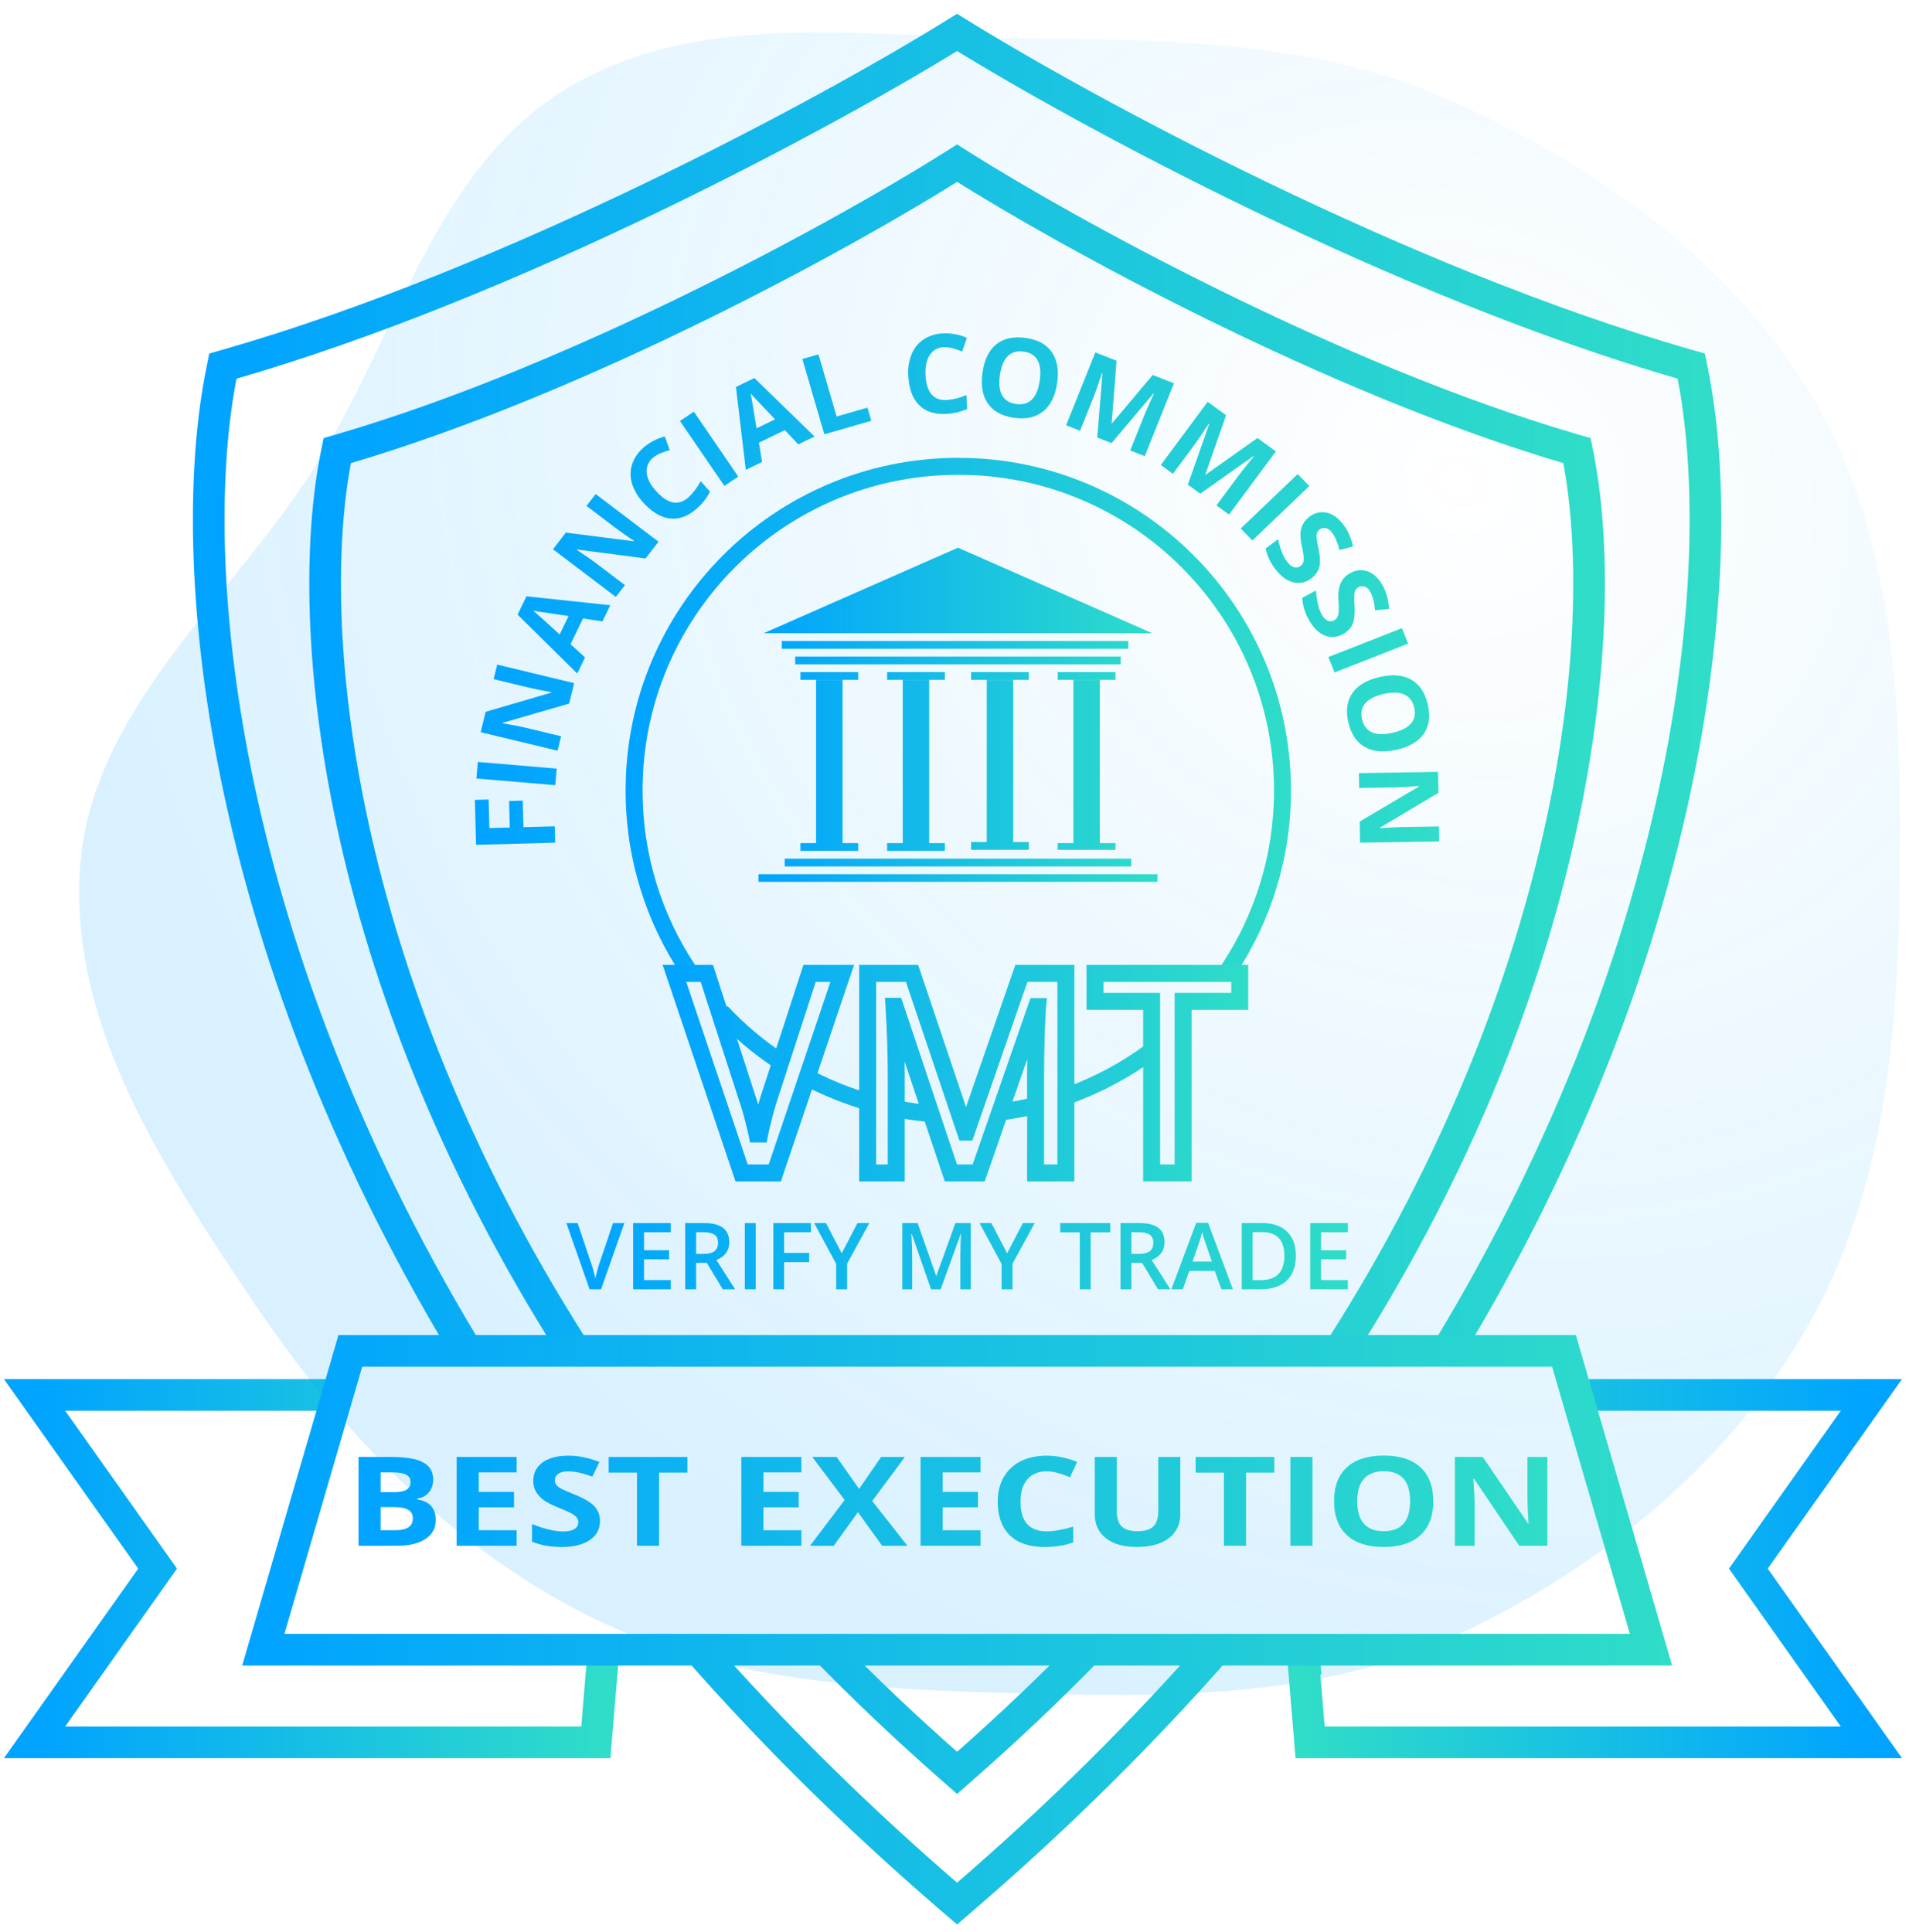 <svg width="121" height="122" viewBox="0 0 121 122" fill="none" xmlns="http://www.w3.org/2000/svg">
<path d="M21.046 88.096H2.182L9.954 99.067L2.182 110.039H37.628L38.062 104.834" stroke="url(#paint0_linear)" stroke-width="2"/>
<path opacity="0.15" fill-rule="evenodd" clip-rule="evenodd" d="M63.879 2.408C73.392 2.528 82.981 2.433 91.66 6.352C100.841 10.497 109.479 16.581 114.584 25.3C119.706 34.048 120.075 44.586 119.989 54.737C119.904 64.824 119.142 75.171 114.089 83.886C109.046 92.585 100.908 99.179 91.798 103.361C83.116 107.346 73.419 107.191 63.879 106.933C54.547 106.681 45.129 106.141 36.813 101.874C28.268 97.49 21.532 90.43 16.152 82.444C10.502 74.058 4.324 64.838 5.058 54.737C5.785 44.735 14.715 37.768 20.016 29.273C25.107 21.114 27.511 10.656 35.692 5.646C43.908 0.614 54.259 2.287 63.879 2.408Z" fill="url(#paint1_radial)"/>
<path d="M91.48 85.187C107.195 59.175 109.259 35.211 106.872 23.441L106.807 23.122L106.494 23.033C88.374 17.834 68.427 6.991 60.724 2.22L60.442 2.045L60.16 2.22C52.456 6.991 32.509 17.834 14.389 23.033L14.076 23.122L14.012 23.441C11.627 35.2 13.685 59.132 29.36 85.116M43.959 103.997C48.654 109.353 54.006 114.69 60.093 119.922L60.442 120.222L60.791 119.922C66.877 114.69 72.229 109.353 76.925 103.997" stroke="url(#paint2_linear)" stroke-width="2"/>
<path d="M84.697 85.127C99.75 61.526 101.763 39.398 99.652 28.778L99.589 28.46L99.277 28.369C84.019 23.902 67.218 14.584 60.729 10.485L60.443 10.304L60.157 10.485C53.668 14.584 36.867 23.902 21.608 28.369L21.297 28.46L21.233 28.778C19.122 39.398 21.136 61.526 36.188 85.127M51.919 103.9C54.45 106.506 57.17 109.096 60.09 111.656L60.443 111.966L60.796 111.656C63.673 109.133 66.356 106.581 68.855 104.014" stroke="url(#paint3_linear)" stroke-width="2"/>
<path d="M100.347 88.096H118.183L110.412 99.067L118.183 110.039H82.737L82.304 104.834L83.371 104.745" stroke="url(#paint4_linear)" stroke-width="2"/>
<path d="M16.629 104.188L22.125 85.316H98.769L104.265 104.188H16.629Z" stroke="url(#paint5_linear)" stroke-width="2"/>
<path d="M22.643 92.015H24.691C25.625 92.015 26.301 92.129 26.721 92.356C27.145 92.582 27.356 92.941 27.356 93.435C27.356 93.77 27.263 94.045 27.077 94.26C26.894 94.475 26.649 94.604 26.343 94.647V94.686C26.76 94.765 27.061 94.913 27.244 95.131C27.43 95.348 27.523 95.637 27.523 95.998C27.523 96.51 27.305 96.909 26.87 97.195C26.438 97.482 25.85 97.625 25.105 97.625H22.643V92.015ZM24.038 94.237H24.849C25.227 94.237 25.5 94.187 25.668 94.087C25.839 93.987 25.925 93.822 25.925 93.592C25.925 93.377 25.832 93.224 25.645 93.132C25.462 93.037 25.171 92.99 24.772 92.99H24.038V94.237ZM24.038 95.181V96.643H24.948C25.332 96.643 25.616 96.58 25.799 96.455C25.982 96.329 26.073 96.138 26.073 95.879C26.073 95.413 25.683 95.181 24.903 95.181H24.038Z" fill="url(#paint6_linear)"/>
<path d="M32.628 97.625H28.837V92.015H32.628V92.99H30.233V94.221H32.461V95.196H30.233V96.643H32.628V97.625Z" fill="url(#paint7_linear)"/>
<path d="M37.89 96.067C37.89 96.574 37.676 96.973 37.247 97.264C36.82 97.556 36.226 97.702 35.464 97.702C34.762 97.702 34.14 97.589 33.6 97.364V96.259C34.044 96.428 34.419 96.547 34.726 96.616C35.035 96.685 35.317 96.719 35.572 96.719C35.878 96.719 36.112 96.67 36.274 96.57C36.439 96.47 36.522 96.322 36.522 96.125C36.522 96.015 36.486 95.918 36.414 95.833C36.342 95.746 36.235 95.663 36.094 95.584C35.956 95.504 35.672 95.378 35.243 95.204C34.841 95.043 34.539 94.888 34.338 94.74C34.137 94.591 33.977 94.418 33.857 94.221C33.737 94.025 33.677 93.794 33.677 93.531C33.677 93.034 33.873 92.644 34.266 92.36C34.663 92.076 35.209 91.934 35.905 91.934C36.247 91.934 36.573 91.969 36.882 92.038C37.194 92.107 37.52 92.204 37.859 92.33L37.409 93.254C37.057 93.132 36.766 93.046 36.535 92.997C36.307 92.949 36.082 92.924 35.86 92.924C35.596 92.924 35.393 92.977 35.252 93.082C35.111 93.187 35.041 93.323 35.041 93.492C35.041 93.597 35.069 93.689 35.126 93.769C35.183 93.845 35.273 93.921 35.396 93.995C35.522 94.067 35.818 94.197 36.283 94.386C36.898 94.637 37.32 94.889 37.548 95.142C37.776 95.393 37.89 95.701 37.89 96.067Z" fill="url(#paint8_linear)"/>
<path d="M41.622 97.625H40.227V93.005H38.44V92.015H43.41V93.005H41.622V97.625Z" fill="url(#paint9_linear)"/>
<path d="M50.608 97.625H46.817V92.015H50.608V92.99H48.213V94.221H50.441V95.196H48.213V96.643H50.608V97.625Z" fill="url(#paint10_linear)"/>
<path d="M57.306 97.625H55.713L54.182 95.503L52.652 97.625H51.157L53.34 94.732L51.297 92.015H52.836L54.254 94.033L55.645 92.015H57.149L55.083 94.797L57.306 97.625Z" fill="url(#paint11_linear)"/>
<path d="M61.925 97.625H58.135V92.015H61.925V92.99H59.53V94.221H61.759V95.196H59.53V96.643H61.925V97.625Z" fill="url(#paint12_linear)"/>
<path d="M66.098 92.924C65.573 92.924 65.166 93.093 64.878 93.431C64.59 93.766 64.446 94.234 64.446 94.835C64.446 96.086 64.997 96.712 66.098 96.712C66.561 96.712 67.12 96.613 67.778 96.416V97.414C67.237 97.606 66.634 97.702 65.968 97.702C65.01 97.702 64.278 97.455 63.771 96.961C63.264 96.465 63.01 95.754 63.01 94.828C63.01 94.245 63.135 93.734 63.384 93.297C63.633 92.857 63.99 92.52 64.455 92.287C64.923 92.052 65.471 91.934 66.098 91.934C66.738 91.934 67.38 92.066 68.025 92.33L67.575 93.297C67.329 93.197 67.081 93.11 66.832 93.036C66.583 92.962 66.338 92.924 66.098 92.924Z" fill="url(#paint13_linear)"/>
<path d="M74.539 92.015V95.645C74.539 96.059 74.43 96.423 74.211 96.735C73.995 97.047 73.681 97.286 73.27 97.452C72.859 97.619 72.372 97.702 71.811 97.702C70.965 97.702 70.308 97.518 69.839 97.149C69.371 96.778 69.137 96.272 69.137 95.63V92.015H70.528V95.449C70.528 95.882 70.63 96.199 70.834 96.401C71.038 96.603 71.376 96.704 71.847 96.704C72.303 96.704 72.633 96.603 72.838 96.401C73.045 96.196 73.148 95.877 73.148 95.442V92.015H74.539Z" fill="url(#paint14_linear)"/>
<path d="M78.69 97.625H77.294V93.005H75.507V92.015H80.477V93.005H78.69V97.625Z" fill="url(#paint15_linear)"/>
<path d="M81.49 97.625V92.015H82.885V97.625H81.49Z" fill="url(#paint16_linear)"/>
<path d="M90.516 94.812C90.516 95.741 90.246 96.455 89.706 96.954C89.165 97.452 88.391 97.702 87.383 97.702C86.374 97.702 85.6 97.452 85.06 96.954C84.52 96.455 84.249 95.738 84.249 94.805C84.249 93.871 84.52 93.159 85.06 92.667C85.603 92.174 86.38 91.927 87.392 91.927C88.403 91.927 89.176 92.175 89.71 92.671C90.247 93.168 90.516 93.881 90.516 94.812ZM85.713 94.812C85.713 95.439 85.852 95.911 86.131 96.228C86.41 96.546 86.828 96.704 87.383 96.704C88.496 96.704 89.053 96.074 89.053 94.812C89.053 93.549 88.499 92.917 87.392 92.917C86.837 92.917 86.418 93.077 86.136 93.396C85.854 93.714 85.713 94.186 85.713 94.812Z" fill="url(#paint17_linear)"/>
<path d="M97.719 97.625H95.945L93.082 93.381H93.041C93.099 94.131 93.127 94.665 93.127 94.985V97.625H91.88V92.015H93.64L96.499 96.217H96.53C96.485 95.488 96.463 94.972 96.463 94.67V92.015H97.719V97.625Z" fill="url(#paint18_linear)"/>
<path fill-rule="evenodd" clip-rule="evenodd" d="M60.519 29.987C49.506 29.987 40.579 38.914 40.579 49.926C40.579 54.004 41.802 57.794 43.902 60.952L43.01 61.545C40.797 58.217 39.508 54.221 39.508 49.926C39.508 38.322 48.914 28.915 60.519 28.915C72.123 28.915 81.529 38.322 81.529 49.926C81.529 54.221 80.24 58.217 78.027 61.545L77.135 60.952C79.235 57.794 80.458 54.004 80.458 49.926C80.458 38.914 71.531 29.987 60.519 29.987ZM45.947 63.538C47.006 64.671 48.196 65.681 49.493 66.543L48.9 67.435C47.534 66.527 46.28 65.463 45.164 64.269L45.947 63.538ZM67.421 68.639C69.168 67.995 70.799 67.112 72.277 66.031L72.91 66.896C71.353 68.035 69.633 68.965 67.791 69.644L67.421 68.639ZM51.459 67.694C52.55 68.251 53.699 68.711 54.894 69.062L54.593 70.09C53.332 69.72 52.121 69.235 50.972 68.648L51.459 67.694ZM63.17 69.691C63.894 69.595 64.605 69.46 65.302 69.288L65.558 70.329C64.823 70.51 64.073 70.652 63.311 70.753L63.17 69.691ZM56.683 69.497C57.436 69.644 58.204 69.748 58.984 69.808L58.903 70.876C58.081 70.813 57.272 70.704 56.478 70.549L56.683 69.497Z" fill="url(#paint19_linear)"/>
<path d="M48.23 39.991L60.498 34.59L72.767 39.991H48.23Z" fill="url(#paint20_linear)"/>
<path d="M49.371 40.973H71.256V40.482H49.371V40.973Z" fill="url(#paint21_linear)"/>
<path d="M49.556 54.721H71.441V54.23H49.556V54.721Z" fill="url(#paint22_linear)"/>
<path d="M47.898 55.693H73.099V55.212H47.898V55.693Z" fill="url(#paint23_linear)"/>
<path fill-rule="evenodd" clip-rule="evenodd" d="M70.777 41.955H50.219V41.464H70.777V41.955Z" fill="url(#paint24_linear)"/>
<path d="M50.551 42.446H54.198V42.937H50.551V42.446Z" fill="url(#paint25_linear)"/>
<path d="M51.539 42.937H53.21V53.591H51.539V42.937Z" fill="url(#paint26_linear)"/>
<path d="M54.198 53.739H50.551V53.248H54.198V53.739Z" fill="url(#paint27_linear)"/>
<path d="M56.022 42.446H59.669V42.937H56.022V42.446Z" fill="url(#paint28_linear)"/>
<path d="M57.01 42.937H58.681V53.591H57.01V42.937Z" fill="url(#paint29_linear)"/>
<path d="M59.669 53.739H56.022V53.248H59.669V53.739Z" fill="url(#paint30_linear)"/>
<path d="M61.327 42.446H64.975V42.937H61.327V42.446Z" fill="url(#paint31_linear)"/>
<path d="M62.316 42.937H63.986V53.591H62.316V42.937Z" fill="url(#paint32_linear)"/>
<path d="M64.975 53.668H61.327V53.177H64.975V53.668Z" fill="url(#paint33_linear)"/>
<path d="M66.798 42.446H70.446V42.937H66.798V42.446Z" fill="url(#paint34_linear)"/>
<path d="M67.787 42.937H69.457V53.522H67.787V42.937Z" fill="url(#paint35_linear)"/>
<path d="M70.446 53.671H66.798V53.248H70.446V53.671Z" fill="url(#paint36_linear)"/>
<path fill-rule="evenodd" clip-rule="evenodd" d="M33.059 52.24L33.013 50.562L32.148 50.585L32.194 52.264L30.906 52.299L30.856 50.495L29.987 50.518L30.065 53.355L35.062 53.22L35.034 52.187L33.059 52.24ZM35.157 48.543L30.176 48.121L30.085 49.167L35.066 49.589L35.157 48.543ZM31.401 41.974L31.176 42.892L33.475 43.445C33.737 43.508 34.187 43.599 34.827 43.718L34.821 43.741L30.67 44.956L30.355 46.242L35.212 47.411L35.436 46.499L33.15 45.949C32.873 45.883 32.405 45.792 31.746 45.678L31.753 45.648L35.942 44.439L36.26 43.142L31.401 41.974ZM38.541 38.224L33.249 37.659L32.689 38.817L36.455 42.539L36.947 41.519L36.031 40.687L36.818 39.059L38.048 39.244L38.541 38.224ZM35.344 40.069C34.46 39.258 33.902 38.758 33.672 38.566C33.754 38.585 33.867 38.606 34.013 38.628C34.159 38.651 34.79 38.743 35.907 38.905L35.344 40.069ZM37.617 31.201L37.038 31.951L38.917 33.376C39.13 33.538 39.506 33.801 40.042 34.165L40.028 34.184L35.735 33.637L34.922 34.689L38.892 37.698L39.468 36.953L37.599 35.538C37.373 35.366 36.982 35.097 36.425 34.728L36.444 34.704L40.769 35.27L41.587 34.211L37.617 31.201ZM41.717 28.624C41.906 28.548 42.098 28.483 42.294 28.427L41.98 27.563C41.489 27.694 41.034 27.932 40.65 28.261C40.316 28.54 40.065 28.902 39.923 29.311C39.795 29.701 39.789 30.12 39.907 30.513C40.042 30.96 40.279 31.37 40.599 31.713C41.145 32.325 41.708 32.669 42.289 32.744C42.87 32.819 43.433 32.618 43.978 32.141C44.335 31.837 44.628 31.466 44.838 31.049L44.25 30.389C44.048 30.774 43.784 31.122 43.468 31.421C42.841 31.97 42.158 31.83 41.421 31.003C41.066 30.605 40.872 30.224 40.837 29.857C40.819 29.68 40.846 29.501 40.915 29.337C40.984 29.172 41.094 29.028 41.234 28.916C41.377 28.793 41.541 28.694 41.717 28.625V28.624ZM46.624 30.098L43.818 26.001L42.941 26.59L45.747 30.687L46.624 30.098ZM51.44 27.568L47.641 23.875L46.477 24.44L47.1 29.673L48.126 29.176L47.928 27.96L49.565 27.166L50.414 28.066L51.44 27.568ZM47.776 27.052C47.59 25.873 47.466 25.138 47.405 24.846C47.457 24.911 47.533 24.997 47.634 25.104C47.734 25.211 48.172 25.672 48.947 26.485L47.776 27.052ZM55.026 26.578L54.783 25.745L52.835 26.304L51.689 22.382L50.67 22.674L52.06 27.429L55.026 26.578ZM60.188 21.999C60.383 22.057 60.574 22.126 60.762 22.204L61.065 21.337C60.6 21.133 60.095 21.036 59.587 21.053C59.151 21.062 58.726 21.188 58.356 21.417C58.01 21.641 57.74 21.964 57.582 22.343C57.404 22.775 57.328 23.241 57.359 23.707C57.396 24.523 57.616 25.142 58.02 25.561C58.425 25.98 58.99 26.174 59.717 26.142C60.187 26.128 60.65 26.021 61.078 25.828L61.04 24.949C60.639 25.122 60.213 25.229 59.777 25.265C58.941 25.302 58.499 24.769 58.449 23.666C58.425 23.136 58.516 22.718 58.721 22.412C58.82 22.262 58.954 22.14 59.112 22.055C59.27 21.97 59.447 21.926 59.627 21.926C59.817 21.919 60.007 21.944 60.189 21.999L60.188 21.999ZM66.425 22.239C66.084 21.748 65.534 21.449 64.773 21.342C64.013 21.235 63.398 21.368 62.928 21.74C62.459 22.113 62.166 22.707 62.049 23.523C61.932 24.339 62.045 24.993 62.388 25.487C62.732 25.98 63.283 26.28 64.041 26.387C64.799 26.493 65.413 26.358 65.883 25.979C66.352 25.6 66.644 25.005 66.761 24.194C66.878 23.381 66.766 22.729 66.426 22.239L66.425 22.239ZM63.644 22.491C63.897 22.243 64.231 22.148 64.649 22.207C65.482 22.325 65.819 22.935 65.66 24.039C65.502 25.141 65.004 25.633 64.167 25.515C63.749 25.456 63.455 25.273 63.285 24.967C63.115 24.66 63.069 24.233 63.148 23.685C63.227 23.138 63.393 22.74 63.645 22.492L63.644 22.491ZM70.197 27.986L72.84 24.854L72.869 24.865C72.611 25.434 72.454 25.785 72.397 25.918C72.34 26.051 72.291 26.169 72.249 26.272L71.376 28.45L72.295 28.811L74.139 24.209L72.798 23.682L70.221 26.742L70.203 26.735L70.514 22.784L69.173 22.257L67.328 26.858L68.209 27.205L69.067 25.064C69.165 24.819 69.341 24.321 69.596 23.571L69.624 23.582L69.295 27.632L70.197 27.986ZM75.798 31.178L79.154 28.808L79.179 28.826C78.784 29.312 78.543 29.612 78.454 29.727C78.364 29.841 78.287 29.943 78.221 30.032L76.82 31.921L77.617 32.5L80.575 28.509L79.412 27.664L76.138 29.98L76.121 29.968L77.43 26.223L76.267 25.377L73.309 29.368L74.073 29.923L75.449 28.067C75.607 27.854 75.904 27.417 76.342 26.754L76.367 26.772L75.016 30.609L75.798 31.178ZM79.092 34.134L82.688 30.695L81.952 29.94L78.357 33.379L79.092 34.134ZM83.314 35.825C83.389 35.553 83.374 35.167 83.27 34.664C83.213 34.42 83.17 34.173 83.143 33.924C83.135 33.828 83.147 33.732 83.179 33.64C83.211 33.561 83.265 33.493 83.335 33.443C83.388 33.4 83.451 33.369 83.519 33.353C83.586 33.337 83.656 33.336 83.724 33.351C83.884 33.394 84.023 33.494 84.114 33.631C84.219 33.769 84.306 33.918 84.374 34.076C84.461 34.291 84.534 34.511 84.591 34.736L85.454 34.513C85.393 34.26 85.313 34.013 85.214 33.773C85.117 33.544 84.99 33.328 84.838 33.131C84.518 32.713 84.167 32.462 83.785 32.377C83.592 32.335 83.393 32.338 83.202 32.385C83.011 32.431 82.833 32.52 82.682 32.645C82.509 32.769 82.369 32.933 82.274 33.122C82.189 33.299 82.139 33.491 82.127 33.687C82.121 33.953 82.149 34.218 82.213 34.477C82.267 34.712 82.308 34.95 82.334 35.191C82.344 35.299 82.333 35.408 82.304 35.513C82.276 35.602 82.221 35.679 82.145 35.734C82.087 35.783 82.017 35.818 81.943 35.833C81.868 35.849 81.79 35.846 81.717 35.824C81.542 35.756 81.392 35.637 81.287 35.481C81.159 35.308 81.054 35.12 80.974 34.92C80.863 34.639 80.775 34.349 80.71 34.054L79.925 34.643C80.027 35.116 80.237 35.56 80.54 35.94C80.89 36.397 81.267 36.676 81.67 36.777C81.867 36.827 82.074 36.83 82.273 36.786C82.472 36.742 82.657 36.652 82.814 36.523C83.056 36.353 83.232 36.107 83.314 35.825ZM85.412 39.433C85.527 39.177 85.571 38.792 85.545 38.28C85.526 38.03 85.522 37.78 85.533 37.529C85.54 37.433 85.567 37.34 85.612 37.254C85.656 37.181 85.72 37.121 85.796 37.082C85.856 37.048 85.923 37.027 85.992 37.021C86.061 37.016 86.13 37.025 86.194 37.05C86.346 37.116 86.469 37.236 86.538 37.385C86.62 37.537 86.683 37.698 86.726 37.864C86.78 38.089 86.818 38.318 86.839 38.548L87.727 38.457C87.705 38.199 87.664 37.942 87.603 37.69C87.542 37.449 87.45 37.217 87.33 36.999C87.078 36.538 86.769 36.237 86.404 36.096C86.22 36.026 86.023 35.999 85.826 36.016C85.63 36.034 85.441 36.095 85.273 36.196C85.083 36.292 84.919 36.433 84.796 36.606C84.686 36.768 84.607 36.95 84.565 37.142C84.518 37.404 84.506 37.671 84.529 37.936C84.547 38.176 84.55 38.418 84.54 38.66C84.532 38.768 84.506 38.874 84.46 38.974C84.419 39.057 84.353 39.125 84.27 39.168C84.205 39.209 84.13 39.232 84.054 39.236C83.978 39.241 83.901 39.226 83.832 39.193C83.669 39.1 83.539 38.959 83.46 38.79C83.359 38.6 83.284 38.398 83.236 38.188C83.169 37.894 83.126 37.594 83.107 37.292L82.241 37.757C82.269 38.24 82.41 38.71 82.651 39.131C82.927 39.636 83.256 39.968 83.64 40.128C83.827 40.207 84.031 40.241 84.234 40.227C84.438 40.214 84.635 40.153 84.81 40.049C85.075 39.917 85.287 39.7 85.412 39.434L85.412 39.433ZM84.278 42.471L88.926 40.649L88.537 39.673L83.888 41.495L84.278 42.471ZM89.916 46.341C90.256 45.851 90.341 45.235 90.169 44.493C89.998 43.752 89.653 43.231 89.133 42.93C88.614 42.63 87.948 42.572 87.137 42.755C86.326 42.939 85.75 43.278 85.408 43.772C85.066 44.266 84.98 44.883 85.151 45.622C85.322 46.362 85.669 46.881 86.194 47.179C86.719 47.477 87.385 47.534 88.191 47.352C89 47.169 89.575 46.832 89.916 46.341ZM88.682 43.861C89.006 44.005 89.216 44.281 89.309 44.688C89.497 45.5 89.042 46.03 87.944 46.279C86.848 46.527 86.206 46.243 86.018 45.426C85.924 45.019 85.991 44.682 86.219 44.415C86.448 44.148 86.834 43.953 87.379 43.829C87.923 43.706 88.357 43.717 88.682 43.861H88.682ZM90.89 53.139L90.875 52.194L88.509 52.233C88.24 52.237 87.781 52.261 87.132 52.306V52.282L90.841 50.072L90.818 48.748L85.82 48.828L85.835 49.766L88.187 49.728C88.472 49.724 88.948 49.694 89.615 49.641V49.671L85.869 51.885L85.891 53.219L90.89 53.139Z" fill="url(#paint37_linear)"/>
<path d="M38.717 77.244H39.43L37.958 81.427H37.234L35.768 77.244H36.475L37.352 79.844C37.398 79.968 37.447 80.129 37.498 80.325C37.55 80.52 37.584 80.665 37.599 80.76C37.624 80.615 37.662 80.447 37.714 80.256C37.766 80.066 37.808 79.925 37.84 79.833L38.717 77.244Z" fill="url(#paint38_linear)"/>
<path d="M42.362 81.427H39.985V77.244H42.362V77.822H40.672V78.96H42.255V79.533H40.672V80.846H42.362V81.427Z" fill="url(#paint39_linear)"/>
<path d="M43.96 79.189H44.437C44.757 79.189 44.989 79.13 45.132 79.012C45.276 78.894 45.348 78.718 45.348 78.485C45.348 78.249 45.27 78.079 45.115 77.976C44.96 77.873 44.726 77.822 44.414 77.822H43.96V79.189ZM43.96 79.756V81.427H43.273V77.244H44.46C45.002 77.244 45.404 77.345 45.664 77.547C45.925 77.749 46.055 78.054 46.055 78.463C46.055 78.983 45.783 79.354 45.239 79.576L46.426 81.427H45.644L44.638 79.756H43.96Z" fill="url(#paint40_linear)"/>
<path d="M47.038 81.427V77.244H47.725V81.427H47.038Z" fill="url(#paint41_linear)"/>
<path d="M49.518 81.427H48.837V77.244H51.209V77.822H49.518V79.129H51.102V79.71H49.518V81.427Z" fill="url(#paint42_linear)"/>
<path d="M53.157 79.152L54.152 77.244H54.899L53.499 79.804V81.427H52.809V79.827L51.415 77.244H52.163L53.157 79.152Z" fill="url(#paint43_linear)"/>
<path d="M58.799 81.427L57.581 77.933H57.558C57.59 78.452 57.606 78.938 57.606 79.392V81.427H56.983V77.244H57.951L59.118 80.571H59.136L60.337 77.244H61.309V81.427H60.648V79.358C60.648 79.15 60.652 78.879 60.662 78.546C60.673 78.212 60.683 78.01 60.691 77.939H60.668L59.406 81.427H58.799Z" fill="url(#paint44_linear)"/>
<path d="M63.602 79.152L64.597 77.244H65.344L63.944 79.804V81.427H63.254V79.827L61.86 77.244H62.608L63.602 79.152Z" fill="url(#paint45_linear)"/>
<path d="M68.879 81.427H68.192V77.83H66.956V77.244H70.115V77.83H68.879V81.427Z" fill="url(#paint46_linear)"/>
<path d="M71.449 79.189H71.926C72.246 79.189 72.478 79.13 72.621 79.012C72.765 78.894 72.837 78.718 72.837 78.485C72.837 78.249 72.76 78.079 72.604 77.976C72.449 77.873 72.215 77.822 71.903 77.822H71.449V79.189ZM71.449 79.756V81.427H70.762V77.244H71.949C72.491 77.244 72.893 77.345 73.153 77.547C73.414 77.749 73.544 78.054 73.544 78.463C73.544 78.983 73.272 79.354 72.728 79.576L73.915 81.427H73.133L72.127 79.756H71.449Z" fill="url(#paint47_linear)"/>
<path d="M77.134 81.427L76.714 80.265H75.108L74.697 81.427H73.972L75.545 77.227H76.292L77.864 81.427H77.134ZM76.533 79.676L76.14 78.537C76.111 78.461 76.071 78.341 76.019 78.176C75.969 78.012 75.935 77.892 75.915 77.816C75.864 78.051 75.788 78.307 75.688 78.586L75.309 79.676H76.533Z" fill="url(#paint48_linear)"/>
<path d="M81.836 79.295C81.836 79.986 81.644 80.514 81.259 80.88C80.874 81.245 80.319 81.427 79.594 81.427H78.419V77.244H79.718C80.387 77.244 80.907 77.423 81.279 77.782C81.65 78.14 81.836 78.645 81.836 79.295ZM81.112 79.318C81.112 78.317 80.642 77.816 79.701 77.816H79.106V80.852H79.594C80.606 80.852 81.112 80.34 81.112 79.318Z" fill="url(#paint49_linear)"/>
<path d="M85.119 81.427H82.742V77.244H85.119V77.822H83.429V78.96H85.012V79.533H83.429V80.846H85.119V81.427Z" fill="url(#paint50_linear)"/>
<path fill-rule="evenodd" clip-rule="evenodd" d="M41.847 60.94H45.028L47.683 69.138C47.748 69.322 47.815 69.529 47.883 69.759C47.957 69.495 48.023 69.276 48.081 69.106L50.738 60.94H53.936L49.315 74.612H46.45L41.847 60.94ZM43.338 62.012L47.219 73.541H48.546L52.443 62.012H51.516L49.098 69.445L49.096 69.449C49.009 69.705 48.891 70.114 48.742 70.686C48.595 71.25 48.488 71.739 48.419 72.155L47.362 72.15C47.321 71.89 47.23 71.474 47.081 70.891L47.081 70.889C46.933 70.306 46.796 69.841 46.671 69.49L46.668 69.483L44.249 62.012H43.338ZM54.259 60.94H57.983L61.007 69.917L64.121 60.94H67.849V74.612H64.865V67.845C64.865 67.563 64.867 67.243 64.873 66.886L62.188 74.612H59.666L57.129 67.04C57.133 67.348 57.135 67.65 57.135 67.948V74.612H54.259V60.94ZM55.33 62.012V73.541H56.064V67.948C56.064 66.593 56.017 65.139 55.924 63.585L55.889 63.017H56.91L60.437 73.541H61.426L65.078 63.035H66.119L66.058 63.626C66.038 63.815 66.011 64.4 65.977 65.414C65.95 66.416 65.936 67.226 65.936 67.845V73.541H66.778V62.012H64.883L61.406 72.035H60.59L57.213 62.012H55.33ZM68.616 60.94H78.829V63.779H75.252V74.612H72.193V63.779H68.616V60.94ZM69.687 62.012V62.707H73.264V73.541H74.181V62.707H77.757V62.012H69.687Z" fill="url(#paint51_linear)"/>
<defs>
<linearGradient id="paint0_linear" x1="2.182" y1="110.04" x2="38.062" y2="110.04" gradientUnits="userSpaceOnUse">
<stop stop-color="#00A3FF"/>
<stop offset="1" stop-color="#2FDDC8"/>
</linearGradient>
<radialGradient id="paint1_radial" cx="0" cy="0" r="1" gradientUnits="userSpaceOnUse" gradientTransform="translate(92.302 30.245) rotate(116.082) scale(82.168 91.757)">
<stop stop-color="#00A3FF" stop-opacity="0"/>
<stop offset="1" stop-color="#00A3FF"/>
</radialGradient>
<linearGradient id="paint2_linear" x1="13.18" y1="120.224" x2="107.703" y2="120.224" gradientUnits="userSpaceOnUse">
<stop stop-color="#00A3FF"/>
<stop offset="1" stop-color="#2FDDC8"/>
</linearGradient>
<linearGradient id="paint3_linear" x1="20.532" y1="111.968" x2="100.354" y2="111.968" gradientUnits="userSpaceOnUse">
<stop stop-color="#00A3FF"/>
<stop offset="1" stop-color="#2FDDC8"/>
</linearGradient>
<linearGradient id="paint4_linear" x1="118.183" y1="110.039" x2="82.304" y2="110.039" gradientUnits="userSpaceOnUse">
<stop stop-color="#00A3FF"/>
<stop offset="1" stop-color="#2FDDC8"/>
</linearGradient>
<linearGradient id="paint5_linear" x1="15.297" y1="105.189" x2="105.598" y2="105.189" gradientUnits="userSpaceOnUse">
<stop stop-color="#00A3FF"/>
<stop offset="1" stop-color="#2FDDC8"/>
</linearGradient>
<linearGradient id="paint6_linear" x1="22.643" y1="97.702" x2="97.719" y2="97.702" gradientUnits="userSpaceOnUse">
<stop stop-color="#00A3FF"/>
<stop offset="1" stop-color="#2FDDC8"/>
</linearGradient>
<linearGradient id="paint7_linear" x1="22.643" y1="97.702" x2="97.719" y2="97.702" gradientUnits="userSpaceOnUse">
<stop stop-color="#00A3FF"/>
<stop offset="1" stop-color="#2FDDC8"/>
</linearGradient>
<linearGradient id="paint8_linear" x1="22.643" y1="97.702" x2="97.719" y2="97.702" gradientUnits="userSpaceOnUse">
<stop stop-color="#00A3FF"/>
<stop offset="1" stop-color="#2FDDC8"/>
</linearGradient>
<linearGradient id="paint9_linear" x1="22.643" y1="97.702" x2="97.719" y2="97.702" gradientUnits="userSpaceOnUse">
<stop stop-color="#00A3FF"/>
<stop offset="1" stop-color="#2FDDC8"/>
</linearGradient>
<linearGradient id="paint10_linear" x1="22.643" y1="97.702" x2="97.719" y2="97.702" gradientUnits="userSpaceOnUse">
<stop stop-color="#00A3FF"/>
<stop offset="1" stop-color="#2FDDC8"/>
</linearGradient>
<linearGradient id="paint11_linear" x1="22.643" y1="97.702" x2="97.719" y2="97.702" gradientUnits="userSpaceOnUse">
<stop stop-color="#00A3FF"/>
<stop offset="1" stop-color="#2FDDC8"/>
</linearGradient>
<linearGradient id="paint12_linear" x1="22.643" y1="97.702" x2="97.719" y2="97.702" gradientUnits="userSpaceOnUse">
<stop stop-color="#00A3FF"/>
<stop offset="1" stop-color="#2FDDC8"/>
</linearGradient>
<linearGradient id="paint13_linear" x1="22.643" y1="97.702" x2="97.719" y2="97.702" gradientUnits="userSpaceOnUse">
<stop stop-color="#00A3FF"/>
<stop offset="1" stop-color="#2FDDC8"/>
</linearGradient>
<linearGradient id="paint14_linear" x1="22.643" y1="97.702" x2="97.719" y2="97.702" gradientUnits="userSpaceOnUse">
<stop stop-color="#00A3FF"/>
<stop offset="1" stop-color="#2FDDC8"/>
</linearGradient>
<linearGradient id="paint15_linear" x1="22.643" y1="97.702" x2="97.719" y2="97.702" gradientUnits="userSpaceOnUse">
<stop stop-color="#00A3FF"/>
<stop offset="1" stop-color="#2FDDC8"/>
</linearGradient>
<linearGradient id="paint16_linear" x1="22.643" y1="97.702" x2="97.719" y2="97.702" gradientUnits="userSpaceOnUse">
<stop stop-color="#00A3FF"/>
<stop offset="1" stop-color="#2FDDC8"/>
</linearGradient>
<linearGradient id="paint17_linear" x1="22.643" y1="97.702" x2="97.719" y2="97.702" gradientUnits="userSpaceOnUse">
<stop stop-color="#00A3FF"/>
<stop offset="1" stop-color="#2FDDC8"/>
</linearGradient>
<linearGradient id="paint18_linear" x1="22.643" y1="97.702" x2="97.719" y2="97.702" gradientUnits="userSpaceOnUse">
<stop stop-color="#00A3FF"/>
<stop offset="1" stop-color="#2FDDC8"/>
</linearGradient>
<linearGradient id="paint19_linear" x1="39.508" y1="70.877" x2="81.529" y2="70.877" gradientUnits="userSpaceOnUse">
<stop stop-color="#00A3FF"/>
<stop offset="1" stop-color="#2FDDC8"/>
</linearGradient>
<linearGradient id="paint20_linear" x1="47.898" y1="55.693" x2="73.099" y2="55.693" gradientUnits="userSpaceOnUse">
<stop stop-color="#00A3FF"/>
<stop offset="1" stop-color="#2FDDC8"/>
</linearGradient>
<linearGradient id="paint21_linear" x1="47.898" y1="55.693" x2="73.099" y2="55.693" gradientUnits="userSpaceOnUse">
<stop stop-color="#00A3FF"/>
<stop offset="1" stop-color="#2FDDC8"/>
</linearGradient>
<linearGradient id="paint22_linear" x1="47.898" y1="55.693" x2="73.099" y2="55.693" gradientUnits="userSpaceOnUse">
<stop stop-color="#00A3FF"/>
<stop offset="1" stop-color="#2FDDC8"/>
</linearGradient>
<linearGradient id="paint23_linear" x1="47.898" y1="55.693" x2="73.099" y2="55.693" gradientUnits="userSpaceOnUse">
<stop stop-color="#00A3FF"/>
<stop offset="1" stop-color="#2FDDC8"/>
</linearGradient>
<linearGradient id="paint24_linear" x1="47.898" y1="55.693" x2="73.099" y2="55.693" gradientUnits="userSpaceOnUse">
<stop stop-color="#00A3FF"/>
<stop offset="1" stop-color="#2FDDC8"/>
</linearGradient>
<linearGradient id="paint25_linear" x1="47.898" y1="55.693" x2="73.099" y2="55.693" gradientUnits="userSpaceOnUse">
<stop stop-color="#00A3FF"/>
<stop offset="1" stop-color="#2FDDC8"/>
</linearGradient>
<linearGradient id="paint26_linear" x1="47.898" y1="55.693" x2="73.099" y2="55.693" gradientUnits="userSpaceOnUse">
<stop stop-color="#00A3FF"/>
<stop offset="1" stop-color="#2FDDC8"/>
</linearGradient>
<linearGradient id="paint27_linear" x1="47.898" y1="55.693" x2="73.099" y2="55.693" gradientUnits="userSpaceOnUse">
<stop stop-color="#00A3FF"/>
<stop offset="1" stop-color="#2FDDC8"/>
</linearGradient>
<linearGradient id="paint28_linear" x1="47.898" y1="55.693" x2="73.099" y2="55.693" gradientUnits="userSpaceOnUse">
<stop stop-color="#00A3FF"/>
<stop offset="1" stop-color="#2FDDC8"/>
</linearGradient>
<linearGradient id="paint29_linear" x1="47.898" y1="55.693" x2="73.099" y2="55.693" gradientUnits="userSpaceOnUse">
<stop stop-color="#00A3FF"/>
<stop offset="1" stop-color="#2FDDC8"/>
</linearGradient>
<linearGradient id="paint30_linear" x1="47.898" y1="55.693" x2="73.099" y2="55.693" gradientUnits="userSpaceOnUse">
<stop stop-color="#00A3FF"/>
<stop offset="1" stop-color="#2FDDC8"/>
</linearGradient>
<linearGradient id="paint31_linear" x1="47.898" y1="55.693" x2="73.099" y2="55.693" gradientUnits="userSpaceOnUse">
<stop stop-color="#00A3FF"/>
<stop offset="1" stop-color="#2FDDC8"/>
</linearGradient>
<linearGradient id="paint32_linear" x1="47.898" y1="55.693" x2="73.099" y2="55.693" gradientUnits="userSpaceOnUse">
<stop stop-color="#00A3FF"/>
<stop offset="1" stop-color="#2FDDC8"/>
</linearGradient>
<linearGradient id="paint33_linear" x1="47.898" y1="55.693" x2="73.099" y2="55.693" gradientUnits="userSpaceOnUse">
<stop stop-color="#00A3FF"/>
<stop offset="1" stop-color="#2FDDC8"/>
</linearGradient>
<linearGradient id="paint34_linear" x1="47.898" y1="55.693" x2="73.099" y2="55.693" gradientUnits="userSpaceOnUse">
<stop stop-color="#00A3FF"/>
<stop offset="1" stop-color="#2FDDC8"/>
</linearGradient>
<linearGradient id="paint35_linear" x1="47.898" y1="55.693" x2="73.099" y2="55.693" gradientUnits="userSpaceOnUse">
<stop stop-color="#00A3FF"/>
<stop offset="1" stop-color="#2FDDC8"/>
</linearGradient>
<linearGradient id="paint36_linear" x1="47.898" y1="55.693" x2="73.099" y2="55.693" gradientUnits="userSpaceOnUse">
<stop stop-color="#00A3FF"/>
<stop offset="1" stop-color="#2FDDC8"/>
</linearGradient>
<linearGradient id="paint37_linear" x1="29.987" y1="53.355" x2="90.89" y2="53.355" gradientUnits="userSpaceOnUse">
<stop stop-color="#00A3FF"/>
<stop offset="1" stop-color="#2FDDC8"/>
</linearGradient>
<linearGradient id="paint38_linear" x1="35.768" y1="81.427" x2="85.119" y2="81.427" gradientUnits="userSpaceOnUse">
<stop stop-color="#00A3FF"/>
<stop offset="1" stop-color="#2FDDC8"/>
</linearGradient>
<linearGradient id="paint39_linear" x1="35.768" y1="81.427" x2="85.119" y2="81.427" gradientUnits="userSpaceOnUse">
<stop stop-color="#00A3FF"/>
<stop offset="1" stop-color="#2FDDC8"/>
</linearGradient>
<linearGradient id="paint40_linear" x1="35.768" y1="81.427" x2="85.119" y2="81.427" gradientUnits="userSpaceOnUse">
<stop stop-color="#00A3FF"/>
<stop offset="1" stop-color="#2FDDC8"/>
</linearGradient>
<linearGradient id="paint41_linear" x1="35.768" y1="81.427" x2="85.119" y2="81.427" gradientUnits="userSpaceOnUse">
<stop stop-color="#00A3FF"/>
<stop offset="1" stop-color="#2FDDC8"/>
</linearGradient>
<linearGradient id="paint42_linear" x1="35.768" y1="81.427" x2="85.119" y2="81.427" gradientUnits="userSpaceOnUse">
<stop stop-color="#00A3FF"/>
<stop offset="1" stop-color="#2FDDC8"/>
</linearGradient>
<linearGradient id="paint43_linear" x1="35.768" y1="81.427" x2="85.119" y2="81.427" gradientUnits="userSpaceOnUse">
<stop stop-color="#00A3FF"/>
<stop offset="1" stop-color="#2FDDC8"/>
</linearGradient>
<linearGradient id="paint44_linear" x1="35.768" y1="81.427" x2="85.119" y2="81.427" gradientUnits="userSpaceOnUse">
<stop stop-color="#00A3FF"/>
<stop offset="1" stop-color="#2FDDC8"/>
</linearGradient>
<linearGradient id="paint45_linear" x1="35.768" y1="81.427" x2="85.119" y2="81.427" gradientUnits="userSpaceOnUse">
<stop stop-color="#00A3FF"/>
<stop offset="1" stop-color="#2FDDC8"/>
</linearGradient>
<linearGradient id="paint46_linear" x1="35.768" y1="81.427" x2="85.119" y2="81.427" gradientUnits="userSpaceOnUse">
<stop stop-color="#00A3FF"/>
<stop offset="1" stop-color="#2FDDC8"/>
</linearGradient>
<linearGradient id="paint47_linear" x1="35.768" y1="81.427" x2="85.119" y2="81.427" gradientUnits="userSpaceOnUse">
<stop stop-color="#00A3FF"/>
<stop offset="1" stop-color="#2FDDC8"/>
</linearGradient>
<linearGradient id="paint48_linear" x1="35.768" y1="81.427" x2="85.119" y2="81.427" gradientUnits="userSpaceOnUse">
<stop stop-color="#00A3FF"/>
<stop offset="1" stop-color="#2FDDC8"/>
</linearGradient>
<linearGradient id="paint49_linear" x1="35.768" y1="81.427" x2="85.119" y2="81.427" gradientUnits="userSpaceOnUse">
<stop stop-color="#00A3FF"/>
<stop offset="1" stop-color="#2FDDC8"/>
</linearGradient>
<linearGradient id="paint50_linear" x1="35.768" y1="81.427" x2="85.119" y2="81.427" gradientUnits="userSpaceOnUse">
<stop stop-color="#00A3FF"/>
<stop offset="1" stop-color="#2FDDC8"/>
</linearGradient>
<linearGradient id="paint51_linear" x1="41.847" y1="74.612" x2="78.829" y2="74.612" gradientUnits="userSpaceOnUse">
<stop stop-color="#00A3FF"/>
<stop offset="1" stop-color="#2FDDC8"/>
</linearGradient>
</defs>
</svg>

